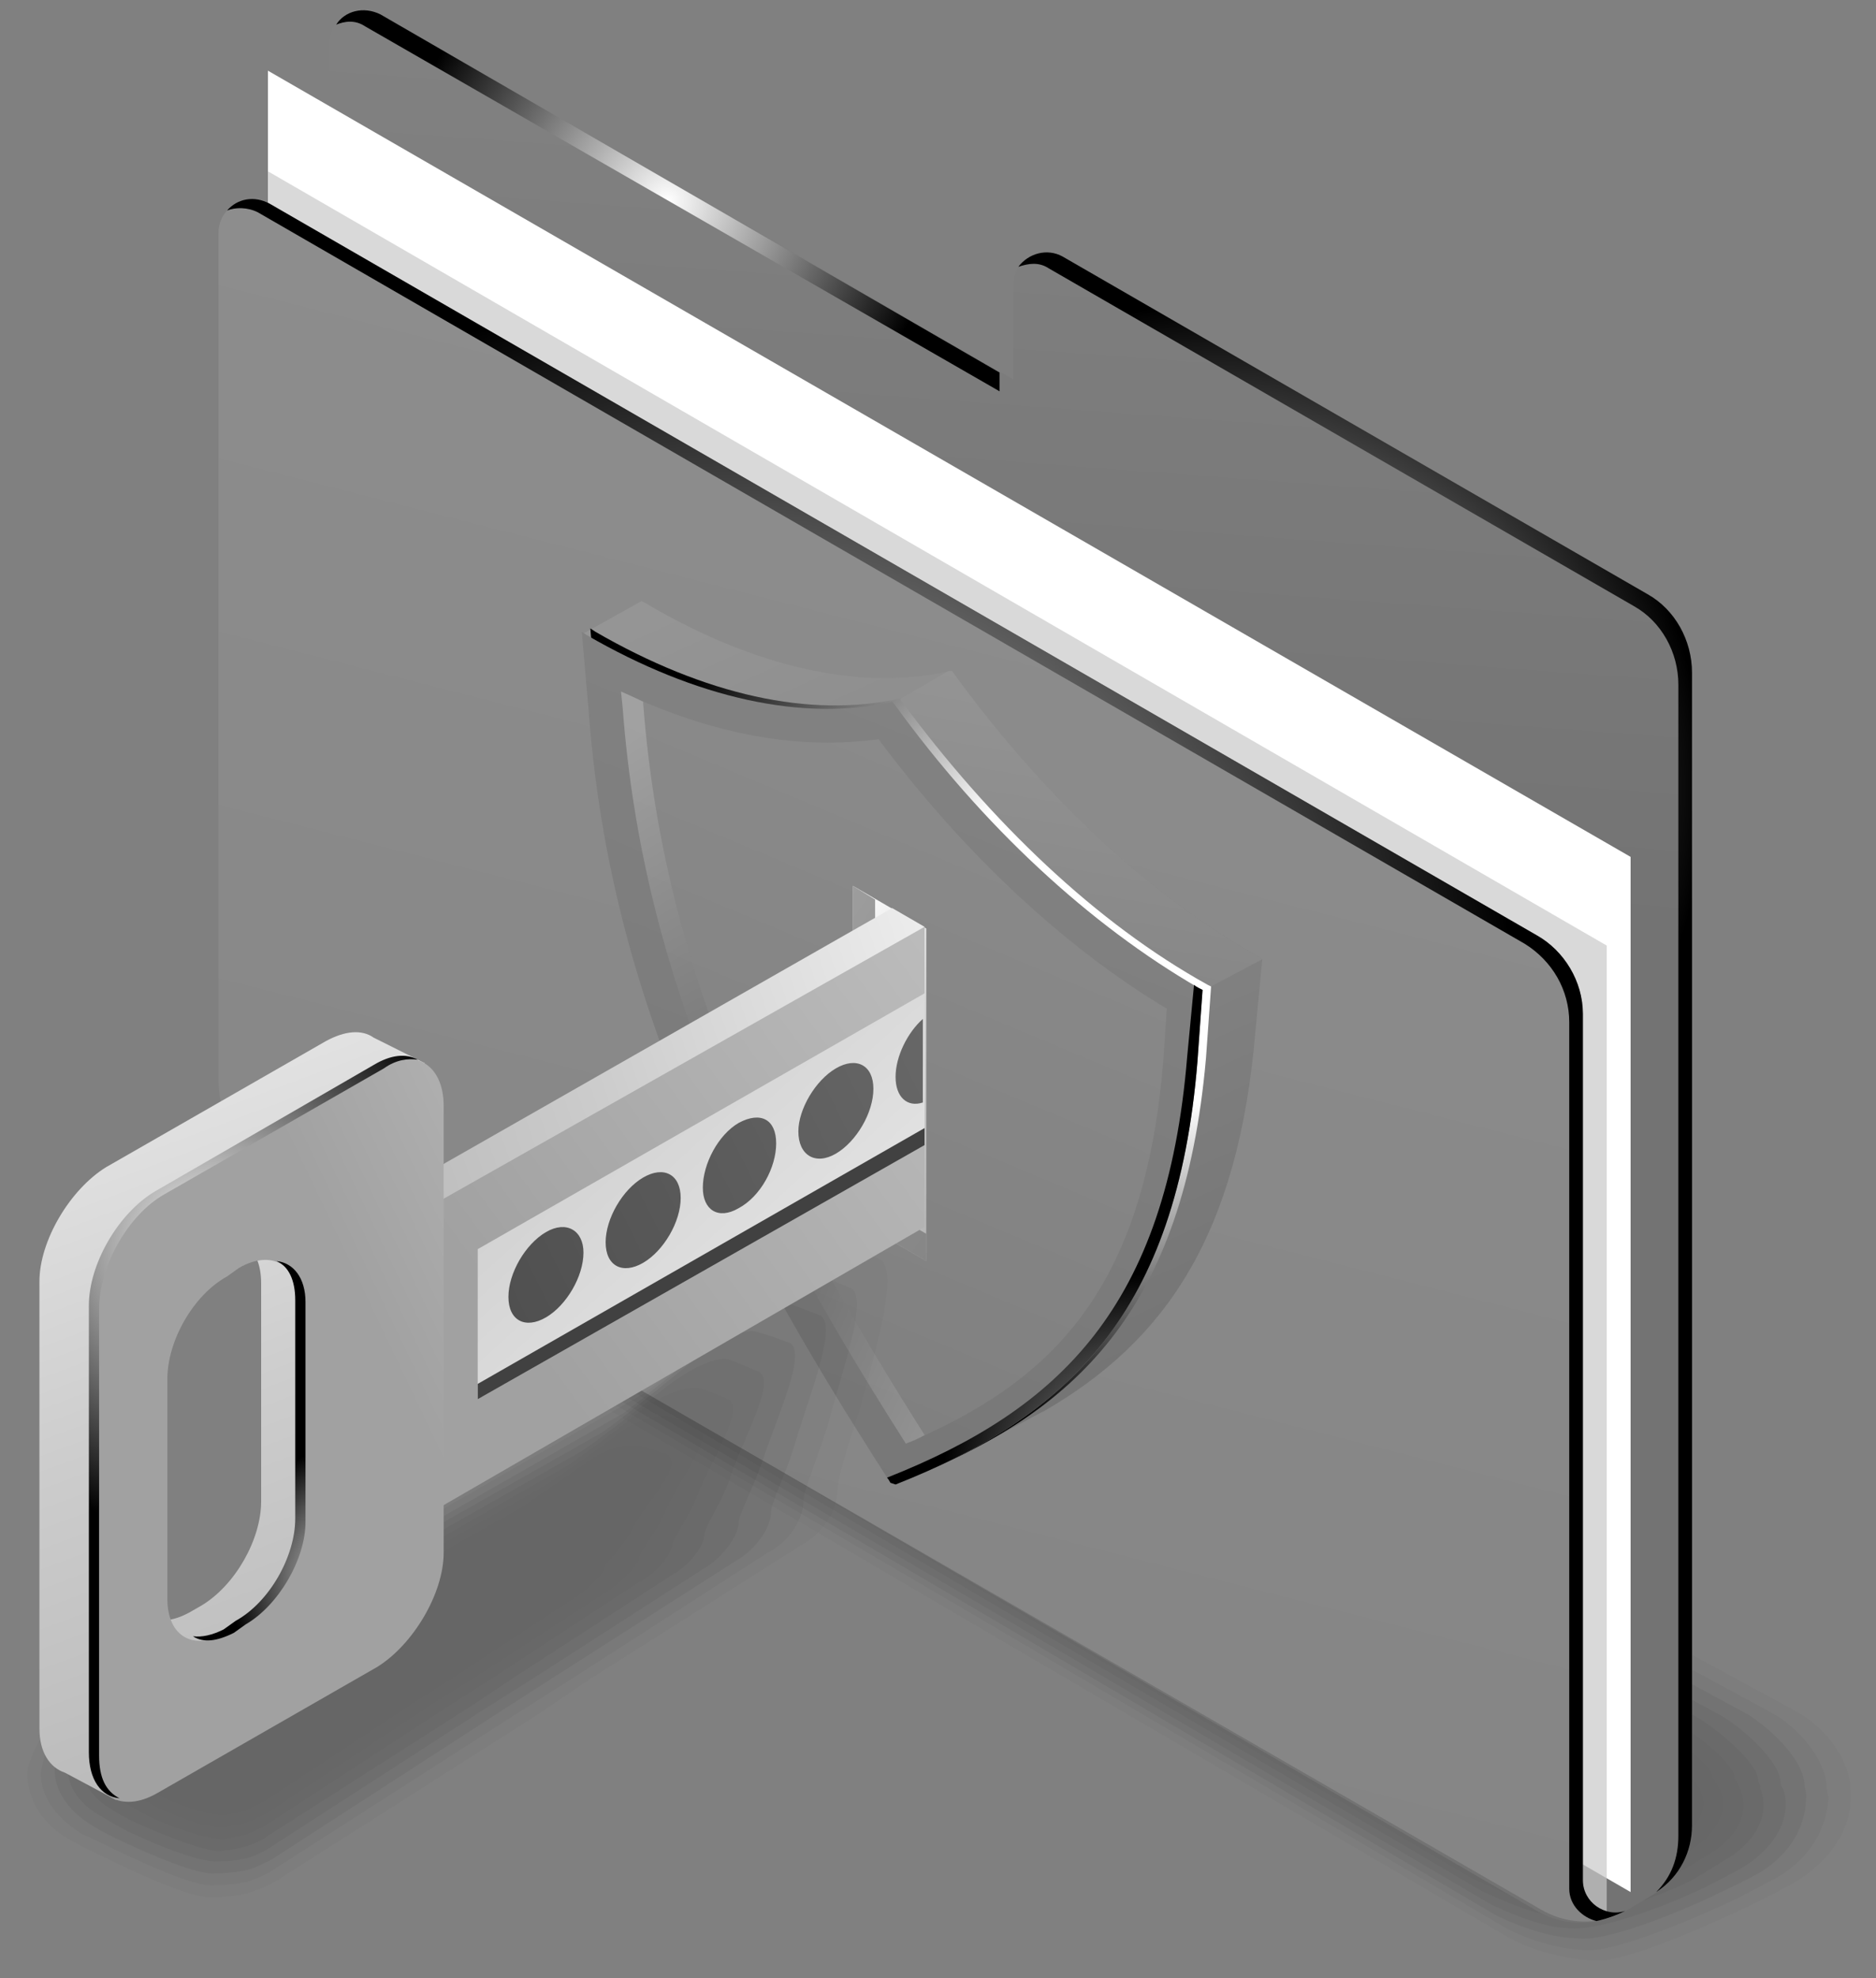 <?xml version="1.0" encoding="UTF-8"?> <svg xmlns="http://www.w3.org/2000/svg" width="110" height="116" viewBox="0 0 110 116" fill="none"><rect x="0" y="0" width="110" height="116" fill="#808080" stroke="none"/><g opacity="0.2"><path opacity="0.1" d="M26.711 64.946C26.711 64.946 29.511 63.846 29.611 63.746C31.411 62.746 32.911 60.946 34.311 61.746L69.811 81.046L72.711 82.646L105.311 100.346C107.111 101.346 108.511 103.246 108.511 105.046C108.511 105.246 108.511 105.446 108.511 105.646C108.411 107.446 107.211 109.246 105.111 110.446C105.111 110.446 104.211 110.946 103.011 111.546C100.111 112.946 95.311 115.046 93.711 114.946C91.811 114.946 89.811 114.346 88.511 113.646L55.911 94.546L23.411 75.446C21.611 74.346 20.311 72.546 20.211 70.746C20.211 68.646 24.411 66.246 26.711 64.946Z" fill="black"></path><path opacity="0.2" d="M27.209 65.847C27.209 65.847 29.809 64.746 30.109 64.746C31.809 63.846 33.309 62.147 34.609 62.947L69.309 81.647L72.109 83.246L103.909 100.447C105.509 101.347 107.109 103.247 107.109 104.847C107.109 105.047 107.209 105.247 107.209 105.447C107.109 107.147 106.209 108.947 104.109 110.147C104.109 110.147 103.109 110.647 102.009 111.247C99.309 112.547 94.709 114.447 93.109 114.347C91.409 114.347 89.309 113.647 88.109 112.947L56.509 94.347L24.909 75.847C23.309 74.947 21.909 73.147 21.809 71.447C21.609 69.546 25.009 67.147 27.209 65.847Z" fill="black"></path><path opacity="0.3" d="M27.712 66.746C27.712 66.746 30.212 65.746 30.512 65.646C32.212 64.846 33.712 63.346 35.013 64.046L68.713 82.346L71.513 83.746L102.512 100.546C103.912 101.446 105.812 103.246 105.812 104.746C105.812 104.846 105.912 105.046 105.912 105.246C105.912 106.946 105.112 108.646 103.112 109.846C103.112 109.846 102.012 110.446 101.112 110.846C98.513 112.146 94.013 113.946 92.412 113.646C90.912 113.646 88.713 112.846 87.612 112.246L57.013 94.246L26.512 76.346C25.113 75.546 23.512 73.646 23.312 72.246C23.113 70.346 25.512 68.046 27.712 66.746Z" fill="black"></path><path opacity="0.4" d="M28.309 67.647C28.309 67.647 30.509 66.747 31.009 66.647C32.709 65.847 34.109 64.447 35.409 65.147L68.209 82.947L70.909 84.347L101.009 100.647C102.309 101.447 104.409 103.347 104.409 104.547C104.409 104.747 104.609 104.947 104.609 105.047C105.009 106.647 104.109 108.347 102.109 109.547C102.109 109.547 101.009 110.147 100.209 110.547C97.609 111.847 93.409 113.347 91.809 113.047C90.509 113.047 88.109 112.047 87.209 111.547L57.609 94.147L28.109 76.847C26.809 76.147 25.109 74.247 24.909 72.947C24.609 71.147 26.109 68.847 28.309 67.647Z" fill="black"></path><path opacity="0.5" d="M28.809 68.447C28.809 68.447 30.909 67.647 31.409 67.547C33.109 66.847 34.609 65.647 35.709 66.347L67.709 83.547L70.309 84.947L99.609 100.747C100.709 101.447 103.109 103.347 103.109 104.447C103.109 104.547 103.309 104.747 103.209 104.847C103.809 106.347 103.009 108.047 101.009 109.147C101.009 109.147 99.909 109.847 99.209 110.247C96.809 111.447 92.809 112.747 91.209 112.347C90.109 112.347 87.609 111.247 86.809 110.847L58.209 94.047L29.709 77.247C28.609 76.647 26.409 74.747 26.409 73.647C25.709 72.047 26.709 69.747 28.809 68.447Z" fill="black"></path><path opacity="0.5" d="M29.311 69.347C29.311 69.347 31.211 68.647 31.911 68.447C33.511 67.847 35.011 66.847 36.111 67.447L67.111 84.147L69.711 85.547L98.211 100.947C99.111 101.447 101.711 103.347 101.711 104.247C101.711 104.347 101.911 104.547 101.911 104.647C102.711 106.047 102.011 107.747 100.011 108.847C100.011 108.847 98.911 109.547 98.311 109.847C95.911 111.047 92.211 112.247 90.611 111.747C89.611 111.747 87.011 110.447 86.311 110.147L58.711 93.947L31.311 77.747C30.411 77.247 28.011 75.347 28.011 74.447C27.111 72.947 27.211 70.547 29.311 69.347Z" fill="black"></path><path opacity="0.6" d="M29.811 70.246C29.811 70.246 31.611 69.546 32.411 69.445C33.911 68.846 35.411 67.945 36.511 68.546L66.611 84.846L69.111 86.145L96.811 101.046C97.511 101.446 100.411 103.446 100.411 104.146C100.411 104.246 100.611 104.446 100.611 104.546C101.511 105.746 100.911 107.446 99.011 108.546C99.011 108.546 97.811 109.346 97.311 109.546C95.111 110.746 91.511 111.646 89.911 111.046C89.211 111.046 86.411 109.746 85.911 109.446L59.311 93.746L32.811 78.246C32.111 77.846 29.511 75.846 29.511 75.145C28.511 73.746 27.811 71.445 29.811 70.246Z" fill="black"></path><path opacity="0.7" d="M30.41 71.147C30.41 71.147 31.91 70.547 32.81 70.347C34.31 69.847 35.81 69.147 36.81 69.747L66.11 85.447L68.51 86.747L95.31 101.147C95.91 101.447 99.01 103.447 99.01 103.947C99.01 104.047 99.31 104.247 99.31 104.347C100.41 105.547 99.91 107.147 98.01 108.247C98.01 108.247 96.71 109.047 96.41 109.247C94.21 110.347 90.91 111.147 89.31 110.447C88.71 110.447 85.91 108.947 85.51 108.747L59.91 93.647L34.41 78.747C33.91 78.447 31.11 76.447 31.11 75.947C29.91 74.647 28.41 72.247 30.41 71.147Z" fill="black"></path><path opacity="0.8" d="M30.91 72.046C30.91 72.046 32.31 71.446 33.31 71.246C34.71 70.846 36.31 70.346 37.21 70.846L65.61 86.046L67.91 87.246L93.91 101.246C94.21 101.446 97.71 103.446 97.71 103.846C97.71 103.846 98.01 104.046 98.01 104.146C99.21 105.246 98.81 106.846 97.01 107.946C97.01 107.946 95.71 108.746 95.51 108.946C93.41 109.946 90.31 110.546 88.71 109.746C88.31 109.746 85.31 108.146 85.11 108.046L60.41 93.546L36.01 79.146C35.61 78.946 32.61 76.946 32.61 76.646C31.31 75.446 29.01 73.146 30.91 72.046Z" fill="black"></path><path opacity="0.9" d="M31.41 72.846C31.41 72.846 32.61 72.446 33.71 72.246C35.11 71.846 36.71 71.446 37.61 71.946L65.01 86.646L67.31 87.846L92.51 101.346C92.61 101.446 96.31 103.546 96.31 103.646C96.31 103.746 96.71 103.946 96.71 103.946C98.11 104.946 97.81 106.546 95.91 107.646C95.91 107.646 94.61 108.546 94.51 108.546C92.61 109.646 89.61 109.946 88.11 109.146C87.91 109.146 84.81 107.346 84.61 107.346L61.01 93.446L37.61 79.646C37.41 79.546 34.21 77.546 34.21 77.346C32.71 76.346 29.51 73.946 31.41 72.846Z" fill="black"></path><path d="M87.409 108.547L61.609 93.347L35.709 78.147C34.109 77.147 30.109 74.847 31.909 73.747C31.909 73.747 36.409 72.247 37.909 73.147L66.709 88.447L95.409 103.747C96.909 104.647 96.709 106.247 94.909 107.347L93.609 108.247C91.809 109.347 89.009 109.447 87.409 108.547Z" fill="black"></path></g><path d="M59.413 16.745V22.245L22.312 0.845C20.913 0.045 19.312 1.045 19.312 2.545V70.846L90.112 112.045C91.812 113.045 93.912 112.945 95.513 111.945L97.013 111.045C98.412 110.145 99.213 108.645 99.213 107.045V39.446C99.213 37.545 98.213 35.745 96.612 34.846L62.312 15.046C61.013 14.245 59.413 15.245 59.413 16.745Z" fill="url(#paint0_linear_2303_1544)"></path><g style="mix-blend-mode:color-dodge"><path d="M21.411 1.546L58.611 22.946V21.846L22.311 0.846C21.311 0.346 20.211 0.646 19.711 1.446C20.211 1.246 20.811 1.146 21.411 1.546Z" fill="url(#paint1_radial_2303_1544)"></path><path d="M96.611 34.845L62.311 15.045C61.411 14.545 60.311 14.845 59.711 15.645C60.311 15.445 60.911 15.345 61.511 15.745L95.811 35.545C97.411 36.445 98.411 38.245 98.411 40.145V107.645C98.411 108.945 98.011 110.045 97.111 110.945C98.511 110.045 99.211 108.545 99.211 107.045V39.445C99.211 37.545 98.211 35.745 96.611 34.845Z" fill="url(#paint2_radial_2303_1544)"></path></g><path d="M15.711 64.745L95.611 110.945V50.245L15.711 4.145V64.745Z" fill="white"></path><g style="mix-blend-mode:multiply" opacity="0.7"><path d="M15.711 66.845L94.211 112.145V55.445L15.711 10.045V66.845Z" fill="#C9C9C9"></path></g><path d="M16.312 69.245L90.312 111.945C91.812 112.845 93.713 112.945 95.312 112.045C94.112 112.445 92.812 111.545 92.812 110.245V59.445C92.812 57.545 91.713 55.745 90.112 54.845L15.812 11.945C14.512 11.145 12.812 12.145 12.812 13.645V63.245C12.812 65.745 14.113 68.045 16.312 69.245Z" fill="url(#paint3_linear_2303_1544)"></path><path style="mix-blend-mode:color-dodge" d="M95.312 112.046C94.112 112.446 92.812 111.546 92.812 110.246V59.446C92.812 57.546 91.713 55.746 90.112 54.846L15.812 11.946C14.912 11.446 13.912 11.646 13.312 12.346C13.812 12.146 14.512 12.146 15.113 12.446L89.412 55.346C91.013 56.346 92.013 58.046 92.013 59.946V110.746C92.013 111.746 92.812 112.446 93.612 112.646C94.213 112.512 94.779 112.312 95.312 112.046Z" fill="url(#paint4_radial_2303_1544)"></path><path d="M73.715 56.046C67.315 52.446 61.115 46.646 55.815 39.346H55.715C50.515 40.546 44.215 39.146 37.815 35.346L37.615 35.246L34.215 37.146L38.115 39.646C39.315 55.846 45.615 69.246 55.815 84.946L56.115 85.046C57.915 84.346 55.115 86.046 56.715 85.146C56.815 85.146 61.115 82.746 61.215 82.746C68.315 78.646 72.615 72.446 73.615 60.446L74.015 56.246L73.715 56.046Z" fill="url(#paint5_linear_2303_1544)"></path><path d="M73.716 56.046C67.316 52.446 61.116 46.646 55.816 39.346H55.716C55.716 39.346 55.683 39.346 55.616 39.346L42.816 46.746L69.116 58.846L74.016 56.246L73.716 56.046Z" fill="url(#paint6_linear_2303_1544)"></path><path style="mix-blend-mode:screen" d="M70.813 57.746C64.313 54.146 58.113 48.246 52.813 41.046V40.946C47.513 42.146 41.313 40.746 34.913 37.046L34.613 36.846L35.013 41.446C36.213 57.646 42.513 70.946 52.713 86.746L52.913 86.846C63.113 82.846 69.413 76.846 70.713 62.046L71.013 57.846L70.813 57.746Z" fill="url(#paint7_radial_2303_1544)"></path><path d="M70.313 57.947C63.913 54.247 57.613 48.447 52.413 41.247L52.313 41.147C47.113 42.347 40.813 40.947 34.413 37.247L34.113 37.047L34.513 41.647C35.713 57.847 42.013 71.147 52.213 86.947L52.513 87.047C62.613 83.047 69.013 77.047 70.213 62.247L70.513 58.047L70.313 57.947Z" fill="url(#paint8_linear_2303_1544)"></path><path style="mix-blend-mode:color-dodge" d="M70.312 57.946C70.178 57.879 70.078 57.813 70.012 57.746L69.612 61.946C68.412 76.646 62.112 82.646 52.012 86.646C52.078 86.713 52.145 86.813 52.212 86.946L52.512 87.046C62.612 83.046 69.012 77.046 70.212 62.246L70.512 58.046L70.312 57.946Z" fill="url(#paint9_radial_2303_1544)"></path><path d="M53.114 84.647C44.014 70.347 37.714 57.447 36.514 41.547L36.414 40.547C40.614 42.547 44.714 43.547 48.514 43.547C49.514 43.547 50.514 43.48 51.514 43.347C56.514 50.047 62.414 55.547 68.414 59.147L68.214 62.147C67.114 75.747 61.614 81.047 53.114 84.647Z" fill="url(#paint10_linear_2303_1544)"></path><path style="mix-blend-mode:multiply" opacity="0.2" d="M37.714 41.247V41.147C37.314 40.947 36.881 40.747 36.414 40.547L36.514 41.547C37.714 57.447 44.014 70.347 53.114 84.647C53.514 84.513 53.881 84.347 54.214 84.147C45.214 69.947 38.914 57.047 37.714 41.247Z" fill="url(#paint11_radial_2303_1544)"></path><path d="M54.312 73.945L50.012 71.445V51.945L54.312 54.445V73.945Z" fill="url(#paint12_linear_2303_1544)"></path><path style="mix-blend-mode:multiply" opacity="0.7" d="M51.312 70.645V52.745L50.012 51.945V71.445L54.312 73.945V72.345L51.312 70.645Z" fill="url(#paint13_linear_2303_1544)"></path><g opacity="0.2"><path opacity="0.1" d="M51.613 73.845L49.613 73.045C48.913 72.745 46.813 74.145 44.713 75.845C42.213 77.845 39.213 80.545 38.713 80.845L23.213 89.645L21.313 90.745L3.813 100.645C2.813 101.245 2.113 102.145 1.813 103.145C1.68 103.411 1.613 103.711 1.613 104.045C1.613 105.545 2.513 107.045 4.213 107.945C4.213 107.945 5.113 108.445 6.213 108.945C8.213 109.945 11.313 111.345 12.413 111.245C13.147 111.245 13.813 111.178 14.413 111.045C15.013 110.845 15.613 110.645 16.113 110.345L31.513 100.545L34.613 98.445L46.913 90.645C48.213 89.945 49.113 88.645 49.113 87.245C49.113 86.745 49.713 84.745 50.413 82.645C51.413 78.945 52.713 74.545 51.613 73.845Z" fill="black"></path><path opacity="0.2" d="M49.914 75.545C49.914 75.545 48.014 74.745 47.914 74.745C47.214 74.445 45.214 75.645 43.314 77.245C41.014 79.045 38.014 81.645 37.514 81.845L22.914 90.245L21.114 91.245L4.614 100.645C3.714 101.245 2.914 102.045 2.614 102.945C2.547 103.212 2.48 103.512 2.414 103.845C2.314 105.245 3.214 106.545 4.814 107.545C4.814 107.545 5.714 107.945 6.714 108.445C8.614 109.345 11.414 110.645 12.514 110.545C13.181 110.545 13.847 110.479 14.514 110.345C15.014 110.145 15.614 109.945 16.014 109.645L30.514 100.345L33.514 98.445L45.014 91.045C46.214 90.445 47.114 89.145 47.114 87.945C47.114 87.445 47.914 85.545 48.514 83.645C49.414 80.245 50.914 76.145 49.914 75.545Z" fill="black"></path><path opacity="0.3" d="M48.111 77.146C48.111 77.146 46.411 76.446 46.212 76.446C45.511 76.146 43.611 77.146 41.812 78.646C39.812 80.246 36.812 82.746 36.411 82.946L22.611 90.846L20.811 91.846L5.311 100.646C4.511 101.146 3.711 102.046 3.411 102.746C3.345 103.012 3.278 103.279 3.211 103.546C3.111 104.846 3.911 106.146 5.411 107.046C5.411 107.046 6.211 107.546 7.111 107.946C9.011 108.846 11.611 109.946 12.611 109.846C13.278 109.846 13.912 109.779 14.511 109.646C14.912 109.546 15.511 109.246 15.912 109.046L29.512 100.246L32.312 98.446L43.111 91.546C44.212 90.946 45.212 89.646 45.212 88.646C45.212 88.146 46.111 86.346 46.611 84.646C47.511 81.646 49.111 77.746 48.111 77.146Z" fill="black"></path><path opacity="0.4" d="M46.314 78.746C46.314 78.746 44.714 78.146 44.514 78.146C43.814 77.746 42.014 78.646 40.314 80.046C38.614 81.446 35.614 83.846 35.214 84.046L22.314 91.346L20.614 92.346L6.114 100.646C5.414 101.046 4.514 101.946 4.214 102.546C4.114 102.846 4.014 103.046 4.014 103.346C3.814 104.546 4.514 105.746 6.014 106.546C6.014 106.546 6.814 107.046 7.614 107.446C9.314 108.246 11.814 109.246 12.814 109.146C13.414 109.146 13.981 109.08 14.514 108.946C14.914 108.846 15.514 108.546 15.814 108.346L28.514 100.146L31.214 98.446L41.314 91.946C42.214 91.446 43.314 90.146 43.314 89.246C43.314 88.846 44.214 87.146 44.714 85.646C45.614 82.946 47.314 79.346 46.314 78.746Z" fill="black"></path><path opacity="0.5" d="M44.511 80.445C44.511 80.445 43.111 79.845 42.811 79.745C42.111 79.445 40.411 80.245 38.911 81.445C37.411 82.645 34.411 84.945 34.011 85.145L22.011 91.945L20.411 92.845L6.811 100.645C6.211 100.945 5.311 101.845 5.011 102.345C5.011 102.645 4.811 102.845 4.811 103.045C4.611 104.145 5.211 105.345 6.611 106.145C6.611 106.145 7.411 106.645 8.111 106.945C9.711 107.645 11.911 108.545 12.911 108.545C13.511 108.478 14.044 108.378 14.511 108.245C14.811 108.145 15.511 107.845 15.711 107.645L27.611 100.045L30.011 98.445L39.411 92.345C40.211 91.945 41.311 90.745 41.311 89.945C41.311 89.545 42.411 87.945 42.811 86.645C43.611 84.245 45.511 81.045 44.511 80.445Z" fill="black"></path><path opacity="0.5" d="M42.711 82.046C42.711 82.046 41.511 81.546 41.211 81.446C40.411 81.146 38.811 81.746 37.411 82.846C36.211 83.846 33.211 86.046 32.911 86.146L21.711 92.546L20.211 93.346L7.511 100.646C7.011 100.946 6.111 101.746 5.911 102.146C5.811 102.446 5.711 102.546 5.611 102.846C5.311 103.846 5.911 104.946 7.211 105.646C7.211 105.646 8.011 106.146 8.611 106.446C10.011 107.146 12.111 107.846 13.111 107.846C13.578 107.779 14.044 107.679 14.511 107.546C14.811 107.446 15.411 107.146 15.711 106.946L26.611 99.846L28.811 98.446L37.511 92.746C38.211 92.446 39.411 91.246 39.411 90.546C39.411 90.346 40.511 88.746 40.911 87.646C41.711 85.546 43.711 82.646 42.711 82.046Z" fill="black"></path><path opacity="0.6" d="M40.913 83.646C40.913 83.646 39.813 83.246 39.513 83.146C38.713 82.846 37.213 83.246 36.013 84.246C35.013 85.046 31.913 87.146 31.713 87.246L21.313 93.146L20.013 93.946L8.313 100.546C7.913 100.846 6.813 101.646 6.713 101.946C6.58 102.146 6.48 102.346 6.413 102.546C6.113 103.446 6.613 104.446 7.813 105.146C7.813 105.146 8.613 105.646 9.113 105.946C10.413 106.546 12.213 107.246 13.213 107.146C13.713 107.046 14.113 106.946 14.513 106.846C14.813 106.746 15.413 106.446 15.613 106.346L25.613 99.746L27.713 98.446L35.713 93.246C36.213 92.946 37.513 91.746 37.513 91.246C37.513 91.046 38.713 89.446 39.013 88.646C39.813 86.746 41.913 84.246 40.913 83.646Z" fill="black"></path><path opacity="0.7" d="M39.111 85.245C39.111 85.245 38.211 84.945 37.811 84.845C37.011 84.545 35.611 84.845 34.511 85.645C33.811 86.145 30.711 88.245 30.611 88.345L21.011 93.745L19.811 94.445L9.011 100.545C8.711 100.745 7.611 101.545 7.511 101.845C7.378 101.978 7.278 102.145 7.211 102.345C6.811 103.145 7.311 104.045 8.411 104.745C8.411 104.745 9.211 105.245 9.611 105.445C10.711 105.945 12.411 106.545 13.311 106.445C13.811 106.345 14.211 106.245 14.511 106.145C14.711 106.045 15.311 105.745 15.511 105.645L24.611 99.645L26.511 98.445L33.811 93.645C34.211 93.445 35.511 92.245 35.511 91.845C35.511 91.745 36.911 90.245 37.111 89.645C37.911 88.045 40.211 85.945 39.111 85.245Z" fill="black"></path><path opacity="0.8" d="M37.313 86.945C37.313 86.945 36.613 86.645 36.113 86.545C35.313 86.245 33.913 86.345 33.113 86.945C32.613 87.345 29.513 89.345 29.413 89.345L20.713 94.345L19.613 94.945L9.713 100.545C9.513 100.645 8.413 101.445 8.313 101.645C8.179 101.778 8.079 101.911 8.013 102.045C7.613 102.745 8.013 103.645 9.013 104.245C9.013 104.245 9.813 104.745 10.013 104.845C11.113 105.445 12.613 105.845 13.513 105.745C13.913 105.645 14.213 105.545 14.613 105.445C14.713 105.345 15.313 105.045 15.413 104.945L23.713 99.545L25.413 98.345L31.913 94.045C32.213 93.945 33.613 92.845 33.613 92.545C33.613 92.445 35.113 91.145 35.313 90.645C36.213 89.545 38.413 87.545 37.313 86.945Z" fill="black"></path><path opacity="0.9" d="M35.512 88.546C35.512 88.546 34.912 88.346 34.412 88.246C33.612 87.946 32.312 87.846 31.612 88.346C31.412 88.546 28.312 90.446 28.312 90.446L20.412 94.946L19.412 95.446L10.512 100.546C10.412 100.646 9.212 101.346 9.112 101.446C8.978 101.579 8.878 101.679 8.812 101.746C8.312 102.446 8.612 103.246 9.612 103.746C9.612 103.746 10.412 104.346 10.512 104.346C11.412 104.846 12.712 105.146 13.612 105.046C14.012 104.946 14.312 104.846 14.612 104.746C14.612 104.746 15.312 104.346 15.312 104.246L22.712 99.346L24.212 98.346L30.112 94.446C30.212 94.446 31.712 93.346 31.712 93.246C31.712 93.146 33.312 91.946 33.412 91.646C34.312 90.846 36.612 89.146 35.512 88.546Z" fill="black"></path><path d="M14.612 104.045L23.012 98.345L31.512 92.745C32.412 92.145 34.812 90.745 33.712 90.145C33.712 90.145 31.112 89.245 30.212 89.745L20.112 95.545L9.912 101.245C9.012 101.745 9.112 102.745 10.212 103.345L11.012 103.845C12.112 104.445 13.712 104.545 14.612 104.045Z" fill="black"></path></g><path d="M52.312 53.246L21.812 70.646V88.546L52.513 70.846L53.312 67.646L54.212 54.346L52.312 53.246Z" fill="url(#paint14_linear_2303_1544)"></path><path d="M54.213 54.346L23.613 71.646V89.646L54.213 71.946V54.346Z" fill="url(#paint15_linear_2303_1544)"></path><path d="M54.212 58.246L28.012 73.246V82.046L54.212 67.146V58.246Z" fill="url(#paint16_linear_2303_1544)"></path><path d="M54.212 66.147L28.012 81.147V82.046L54.212 67.147V66.147Z" fill="#414141"></path><path d="M24.913 62.346L21.913 60.846C21.212 60.346 20.212 60.446 19.113 61.045L6.212 68.445C4.112 69.746 2.312 72.746 2.312 75.145V101.346C2.312 102.746 2.913 103.646 3.812 103.946L6.812 105.546V104.046C6.879 104.046 6.946 104.012 7.013 103.946L19.913 96.546C22.012 95.246 23.712 92.346 23.712 89.846V63.645C23.712 63.512 23.712 63.379 23.712 63.245L24.913 62.346ZM15.312 88.046C15.312 90.246 13.812 92.945 11.812 94.145L11.113 94.546C9.112 95.645 7.612 94.746 7.612 92.546V89.046L10.113 74.445C10.446 74.112 10.779 73.846 11.113 73.645L11.812 73.246C13.812 72.145 15.312 72.945 15.312 75.246V88.046Z" fill="url(#paint17_linear_2303_1544)"></path><path d="M22.114 62.647L9.214 70.047C7.114 71.247 5.414 74.247 5.414 76.747V102.947C5.414 105.347 7.114 106.347 9.214 105.147L22.114 97.747C24.214 96.447 26.014 93.447 26.014 91.047V64.847C26.014 62.347 24.214 61.347 22.114 62.647ZM17.514 89.247C17.514 91.447 15.914 94.147 14.014 95.247L13.314 95.747C11.314 96.847 9.814 95.947 9.814 93.747V80.847C9.814 78.647 11.314 75.947 13.314 74.847L14.014 74.347C15.914 73.247 17.514 74.147 17.514 76.347V89.247Z" fill="url(#paint18_linear_2303_1544)"></path><g style="mix-blend-mode:color-dodge"><path d="M13.713 95.745L14.412 95.245C16.312 94.145 17.913 91.445 17.913 89.245V76.345C17.913 74.945 17.212 74.045 16.212 73.945C16.913 74.245 17.312 75.045 17.312 76.245V89.045C17.312 91.245 15.812 93.945 13.812 95.045L13.113 95.545C12.446 95.879 11.846 96.012 11.312 95.945C11.912 96.345 12.713 96.245 13.713 95.745Z" fill="url(#paint19_radial_2303_1544)"></path><path d="M5.811 102.946V76.746C5.811 74.246 7.511 71.246 9.611 70.046L22.511 62.646C23.211 62.146 23.911 62.046 24.511 62.146C23.811 61.746 22.911 61.846 21.911 62.446L9.111 69.846C6.911 71.146 5.211 74.146 5.211 76.546V102.746C5.211 104.346 5.911 105.346 7.011 105.446C6.211 105.046 5.811 104.246 5.811 102.946Z" fill="url(#paint20_radial_2303_1544)"></path></g><path d="M54.112 59.746C53.212 60.546 52.512 61.946 52.512 63.146C52.512 64.346 53.212 64.946 54.112 64.646V59.746Z" fill="url(#paint21_linear_2303_1544)"></path><path d="M37.712 69.047C36.512 69.747 35.512 71.447 35.512 72.847C35.512 74.247 36.512 74.747 37.712 74.047C38.912 73.347 39.912 71.647 39.912 70.247C39.912 68.847 38.912 68.347 37.712 69.047Z" fill="url(#paint22_linear_2303_1544)"></path><path d="M32.013 72.247C30.812 72.947 29.812 74.647 29.812 76.047C29.812 77.447 30.812 77.947 32.013 77.247C33.212 76.547 34.212 74.847 34.212 73.447C34.212 72.147 33.212 71.547 32.013 72.247Z" fill="url(#paint23_linear_2303_1544)"></path><path d="M49.013 62.646C47.812 63.346 46.812 65.046 46.812 66.346C46.812 67.746 47.812 68.346 49.013 67.646C50.212 66.946 51.212 65.246 51.212 63.846C51.212 62.446 50.212 61.946 49.013 62.646Z" fill="url(#paint24_linear_2303_1544)"></path><path d="M43.311 65.845C42.111 66.545 41.211 68.245 41.211 69.645C41.211 70.945 42.111 71.545 43.311 70.845C44.611 70.145 45.511 68.445 45.511 67.045C45.511 65.645 44.611 65.145 43.311 65.845Z" fill="url(#paint25_linear_2303_1544)"></path><defs><linearGradient id="paint0_linear_2303_1544" x1="-23.012" y1="49.334" x2="-14.407" y2="-66.409" gradientUnits="userSpaceOnUse"><stop offset="0.03" stop-color="#737373"></stop><stop offset="1" stop-color="#959595"></stop></linearGradient><radialGradient id="paint1_radial_2303_1544" cx="0" cy="0" r="1" gradientUnits="userSpaceOnUse" gradientTransform="translate(39.122 11.777) scale(15.873 15.873)"><stop stop-color="white"></stop><stop offset="1"></stop></radialGradient><radialGradient id="paint2_radial_2303_1544" cx="0" cy="0" r="1" gradientUnits="userSpaceOnUse" gradientTransform="translate(71.382 46.349) scale(28.614 28.614)"><stop stop-color="white"></stop><stop offset="1"></stop></radialGradient><linearGradient id="paint3_linear_2303_1544" x1="-71.882" y1="264.856" x2="13.514" y2="-69.478" gradientUnits="userSpaceOnUse"><stop offset="0.03" stop-color="#737373"></stop><stop offset="1" stop-color="#959595"></stop></linearGradient><radialGradient id="paint4_radial_2303_1544" cx="0" cy="0" r="1" gradientUnits="userSpaceOnUse" gradientTransform="translate(43.318 62.407) scale(46.084 46.084)"><stop stop-color="white"></stop><stop offset="1"></stop></radialGradient><linearGradient id="paint5_linear_2303_1544" x1="29.857" y1="101.835" x2="6.58" y2="50.551" gradientUnits="userSpaceOnUse"><stop offset="0.03" stop-color="#737373"></stop><stop offset="1" stop-color="#959595"></stop></linearGradient><linearGradient id="paint6_linear_2303_1544" x1="45.3" y1="79.92" x2="52.587" y2="37.307" gradientUnits="userSpaceOnUse"><stop offset="0.03" stop-color="#737373"></stop><stop offset="1" stop-color="#959595"></stop></linearGradient><radialGradient id="paint7_radial_2303_1544" cx="0" cy="0" r="1" gradientUnits="userSpaceOnUse" gradientTransform="translate(66.235 54.604) scale(29.407 29.407)"><stop offset="0.364" stop-color="white"></stop><stop offset="1"></stop></radialGradient><linearGradient id="paint8_linear_2303_1544" x1="-2.685" y1="88.289" x2="50.188" y2="-42.886" gradientUnits="userSpaceOnUse"><stop offset="0.03" stop-color="#737373"></stop><stop offset="1" stop-color="#959595"></stop></linearGradient><radialGradient id="paint9_radial_2303_1544" cx="0" cy="0" r="1" gradientUnits="userSpaceOnUse" gradientTransform="translate(67.506 86.961) rotate(-120.845) scale(12.248 12.248)"><stop stop-color="#B1B1B1"></stop><stop offset="1"></stop></radialGradient><linearGradient id="paint10_linear_2303_1544" x1="-9.189" y1="115.008" x2="41.57" y2="-6.127" gradientUnits="userSpaceOnUse"><stop offset="0.03" stop-color="#737373"></stop><stop offset="1" stop-color="#959595"></stop></linearGradient><radialGradient id="paint11_radial_2303_1544" cx="0" cy="0" r="1" gradientUnits="userSpaceOnUse" gradientTransform="translate(42.704 69.598) scale(16.836 27.982)"><stop offset="0.136" stop-color="#2F2F2F"></stop><stop offset="1" stop-color="white"></stop></radialGradient><linearGradient id="paint12_linear_2303_1544" x1="39.362" y1="103.601" x2="22.748" y2="92.372" gradientUnits="userSpaceOnUse"><stop stop-color="#A1A1A1"></stop><stop offset="0.52" stop-color="#CCCCCC"></stop><stop offset="1" stop-color="white"></stop></linearGradient><linearGradient id="paint13_linear_2303_1544" x1="46.289" y1="38.15" x2="98.999" y2="23.834" gradientUnits="userSpaceOnUse"><stop offset="0.03" stop-color="#737373"></stop><stop offset="1" stop-color="#959595"></stop></linearGradient><linearGradient id="paint14_linear_2303_1544" x1="-4.055" y1="61.184" x2="61.669" y2="38.486" gradientUnits="userSpaceOnUse"><stop stop-color="#A1A1A1"></stop><stop offset="0.52" stop-color="#CCCCCC"></stop><stop offset="1" stop-color="white"></stop></linearGradient><linearGradient id="paint15_linear_2303_1544" x1="14.772" y1="57.118" x2="99.65" y2="-4.829" gradientUnits="userSpaceOnUse"><stop stop-color="#A1A1A1"></stop><stop offset="0.52" stop-color="#CCCCCC"></stop><stop offset="1" stop-color="white"></stop></linearGradient><linearGradient id="paint16_linear_2303_1544" x1="9.696" y1="11.743" x2="75.902" y2="84.712" gradientUnits="userSpaceOnUse"><stop stop-color="#A1A1A1"></stop><stop offset="0.52" stop-color="#CCCCCC"></stop><stop offset="1" stop-color="white"></stop></linearGradient><linearGradient id="paint17_linear_2303_1544" x1="-16.896" y1="144.369" x2="-48.669" y2="59.284" gradientUnits="userSpaceOnUse"><stop stop-color="#A1A1A1"></stop><stop offset="0.52" stop-color="#CCCCCC"></stop><stop offset="1" stop-color="white"></stop></linearGradient><linearGradient id="paint18_linear_2303_1544" x1="6.175" y1="44.682" x2="60.093" y2="18.985" gradientUnits="userSpaceOnUse"><stop stop-color="#A1A1A1"></stop><stop offset="0.52" stop-color="#CCCCCC"></stop><stop offset="1" stop-color="white"></stop></linearGradient><radialGradient id="paint19_radial_2303_1544" cx="0" cy="0" r="1" gradientUnits="userSpaceOnUse" gradientTransform="translate(21.622 92.652) scale(8.213 8.213)"><stop stop-color="white"></stop><stop offset="1"></stop></radialGradient><radialGradient id="paint20_radial_2303_1544" cx="0" cy="0" r="1" gradientUnits="userSpaceOnUse" gradientTransform="translate(12.181 73.158) scale(16.844 16.844)"><stop stop-color="white"></stop><stop offset="1"></stop></radialGradient><linearGradient id="paint21_linear_2303_1544" x1="14.042" y1="75.574" x2="67.934" y2="48.941" gradientUnits="userSpaceOnUse"><stop offset="0.096" stop-color="#4D4D4D"></stop><stop offset="1" stop-color="#737373"></stop></linearGradient><linearGradient id="paint22_linear_2303_1544" x1="17.316" y1="77.014" x2="72.42" y2="49.781" gradientUnits="userSpaceOnUse"><stop offset="0.096" stop-color="#4D4D4D"></stop><stop offset="1" stop-color="#737373"></stop></linearGradient><linearGradient id="paint23_linear_2303_1544" x1="18.433" y1="76.877" x2="73.537" y2="49.644" gradientUnits="userSpaceOnUse"><stop offset="0.096" stop-color="#4D4D4D"></stop><stop offset="1" stop-color="#737373"></stop></linearGradient><linearGradient id="paint24_linear_2303_1544" x1="15.086" y1="77.288" x2="70.191" y2="50.056" gradientUnits="userSpaceOnUse"><stop offset="0.096" stop-color="#4D4D4D"></stop><stop offset="1" stop-color="#737373"></stop></linearGradient><linearGradient id="paint25_linear_2303_1544" x1="16.2" y1="77.149" x2="71.304" y2="49.917" gradientUnits="userSpaceOnUse"><stop offset="0.096" stop-color="#4D4D4D"></stop><stop offset="1" stop-color="#737373"></stop></linearGradient></defs></svg> 